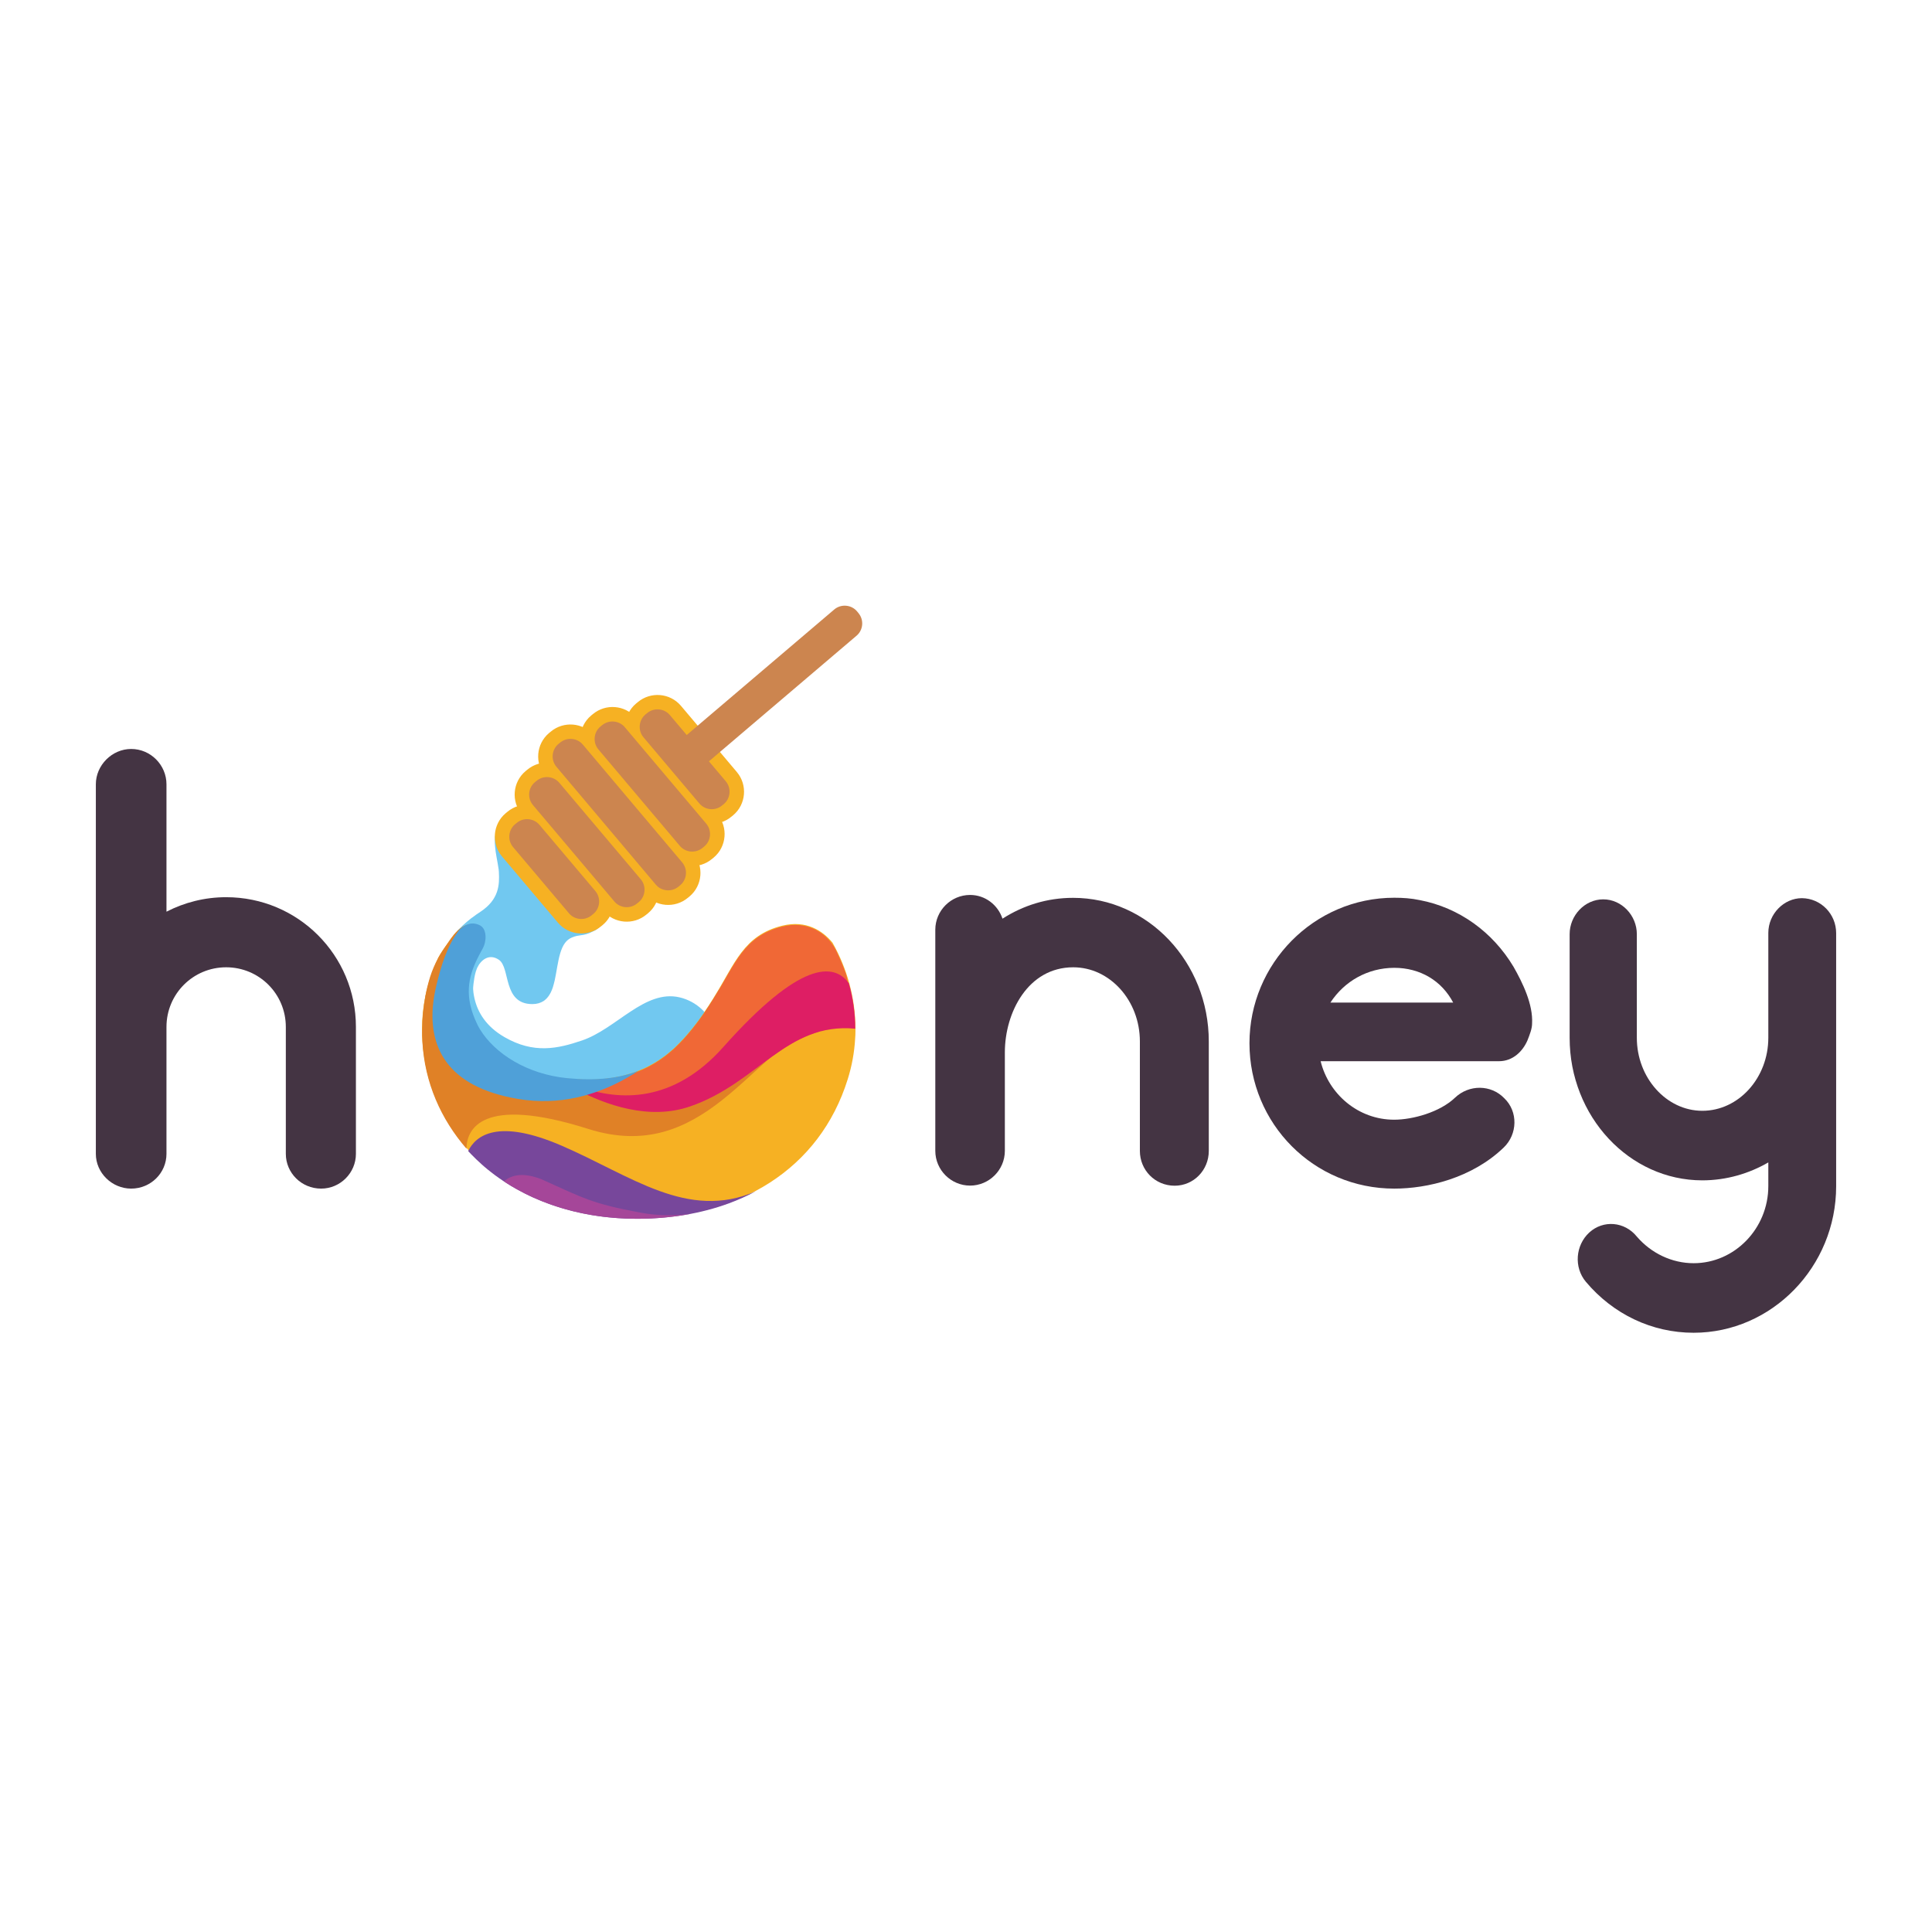 <?xml version="1.0" encoding="utf-8"?>
<!-- Generator: Adobe Illustrator 25.3.1, SVG Export Plug-In . SVG Version: 6.00 Build 0)  -->
<svg version="1.2" baseProfile="tiny-ps" id="Layer_1" xmlns="http://www.w3.org/2000/svg" xmlns:xlink="http://www.w3.org/1999/xlink"
	 viewBox="0 0 1800 1800" xml:space="preserve">
     <title>Honey LLC</title>
<path fill="#443443" d="M331.6,1075c0,17.8-14.6,32.4-32.4,32.4c-18.3,0-32.9-14.6-32.9-32.4V956.8c0-30.8-24.8-55.6-55.6-55.6
	s-55.6,24.8-55.6,55.6V1075c0,17.8-14.6,32.4-32.9,32.4c-17.8,0-32.9-14.6-32.9-32.4V730.7c0-17.8,15.1-32.9,32.9-32.9
	c18.3,0,32.9,15.1,32.9,32.9v118.7c16.7-8.6,35.6-13.5,55.6-13.5c66.9,0,120.9,54,120.9,120.9V1075z"/>
<path fill="#443443" d="M1126.2,970.3v102c0,17.8-14,32.4-31.8,32.4c-18.3,0-32.4-14.6-32.4-32.4v-102c0-38.3-28.1-69.1-62.1-69.1
	c-42.1,0-63.7,42.1-63.7,79.3v91.7c0,17.8-14.6,32.4-32.4,32.4c-17.8,0-32.4-14.6-32.4-32.4v-206c0-17.8,14.6-32.4,32.4-32.4
	c14,0,25.9,9.2,30.2,22.1c19.4-12.4,41.6-19.4,65.8-19.4C1069.5,836.5,1126.2,896.4,1126.2,970.3z"/>
<path fill="#443443" d="M1396.6,988.7h-166.2c7.6,30.8,35.1,54.5,68.5,54.5c17.3,0,42.6-7,56.7-20.5c13-12.4,33.5-12.4,45.9,0.5
	c13,12.4,12.4,33.5-0.5,45.9c-29.7,28.6-71.2,38.3-102,38.3c-75,0-134.9-60.4-134.9-135.5c0-73.9,59.9-135.5,134.9-135.5
	c8.1,0,15.7,0.5,23.7,2.2c36.7,7,68,29.7,87.4,62.1c8.6,15.1,18.3,35.1,17.3,52.9c0,4.9-2.2,10.3-4.3,15.7
	C1418.7,979.5,1409.5,988.7,1396.6,988.7z M1239.5,934.1h114.4c-10.8-20.5-30.8-32.4-55-32.4
	C1274.1,901.8,1252.5,914.2,1239.5,934.1z"/>
<path fill="#443443" d="M1710.7,869.4v235.8c0,75-59.9,136.5-132.8,136.5c-38.9,0-75-17.3-100.4-47.5c-11.3-13.5-9.7-34,3.2-45.9
	c13-11.9,32.9-10.3,44.3,3.8c13.5,15.7,32.9,24.8,52.9,24.8c38.3,0,69.6-32.4,69.6-71.8V1083c-17.8,10.3-38.9,16.7-61.5,16.7
	c-68,0-123.6-59.4-123.6-132.8v-96.6c0-17.3,14-32.4,31.3-32.4s31.3,15.1,31.3,32.4v96.6c0,37.2,27.5,68,61,68
	c34,0,61.5-30.8,61.5-68v-97.7c0-17.8,14.6-32.4,31.3-32.4C1696.6,837,1710.7,851.6,1710.7,869.4z"/>
<path fill="#71C8F0" d="M560.1,860.4c-1.2,2.8-3.1,5.1-6.2,6.7c-6,3.1-9.3,3.8-12.4,4.2c-2.6,0.4-5.1,0.6-8.8,2.2
	c-2.6,1.1-4.6,2.8-6.3,5c-1.9,2.6-3.4,6-4.5,9.8c-2.3,7.8-3.3,16.9-5.1,25.1c-0.5,2.2-1.1,4.3-1.7,6.4c-0.6,1.8-1.3,3.5-2.1,5.1
	c-0.6,1.2-1.3,2.3-2.1,3.4c-0.9,1.3-2,2.4-3.2,3.4c-0.4,0.3-0.8,0.6-1.2,0.9c-2.8,1.8-6.2,2.9-10.6,2.9
	c-27.7-0.1-20.2-33.9-31.1-41.3c-9.2-6.2-16.9,0.3-20.3,7.7c-0.4,1-0.8,2.1-1.2,3.3c-2.2,7.4-2.7,17.6-2.7,17.6
	c-1.3-4.8-2.9-14.9,2-29.4c-13.1,18.2-43.9,55.6-46.9,38.3c0,0,5.3-29.9,23-55l0,0c0.4-0.6,0.8-1.1,1.2-1.7l1.7-2.3
	c0.9-1.2,0.8-1.2,1.7-2.3c4.8-5.7,10.5-10.8,15.5-14.7l0.1-0.1c0.2-0.2,0.5-0.4,0.7-0.5l0,0c0.1,0,0.1-0.1,0.2-0.1l0,0
	c3.1-2.4,5.9-4.3,7.8-5.5c17.4-11.5,17.8-25.2,17.2-36.9c0-0.4,0-0.8-0.1-1.1c0-0.8-0.1-1.7-0.3-2.7c-0.7-5.3-2.6-13.1-3.2-20.6
	c-0.3-3.5-0.3-6.9,0.2-10c4.9,16.2,22.7,38.1,31.8,48.7c15.1,17.4,31.6,36.4,50.1,41C548.1,868.7,554.7,864.9,560.1,860.4z"/>
<path fill="#71C8F0" d="M633.1,929.2c-32.4-7.5-58.8,29.3-90.9,40.2c-22.9,7.8-45,12.5-72.1-3.1c-34.6-19.9-31.6-53.4-26.4-72.3
	c2.3-8.5,5.1-14,5.1-14c-24.2,17.5-37.4,29.9-43.5,39.4c-1.4,5.9-2.5,12-3.1,18.1c6.4,13.2,33.1,18.4,29.9,39.6
	c-1.8,11.5,5.4,23.3,17.5,33.3l132.9-4.8l47.9-1.7l-25.6,15.4c20.2-4.2,40.7-8.3,49.1-15.6C682.7,978.8,665.5,936.7,633.1,929.2z"/>
<path fill="#F6B123" d="M797,957.9c0,1,0,2,0,3c0,2.3-0.1,4.6-0.3,6.9c-0.7,12.6-3,25.3-6.9,37.7c-26.2,84-101.5,129.5-196.3,129.5
	c-56.6,0-106.6-18-142.5-48.9c-0.6-0.5-1.3-1.1-1.9-1.7c-5.1-4.7-9.9-9.6-14.4-14.8c-0.1-0.1-0.2-0.2-0.3-0.3
	c-19.3-22.4-32.8-49.3-38.3-79.2c-0.1-0.6-0.3-1.3-0.3-1.9c-1-5.9-1.8-11.9-2.2-18c-0.3-3.9-0.4-7.8-0.4-11.7
	c0-10.3,1.1-20.5,3.1-30.3v-0.1c2.5-12.2,6.6-24,11.8-35.3v-0.1l0,0c0,0,0-0.1,0.1-0.1c0.1-0.3,0.3-0.5,0.4-0.8
	c0.1-0.1,0.2-0.3,0.3-0.5c0.2-0.4,0.5-0.9,0.8-1.4c0.2-0.3,0.4-0.7,0.6-1c1.3-2.1,2.6-4.1,4-6.1c1.7-2.4,3.5-5,5.4-7.7
	c2.2-3.1,4.5-5.9,6.8-8.1l0.3-0.3c5.8-5.3,12-7.1,18.6-3.9h0.1c6.8,3.6,6.3,15.2,3.1,20.9c-9.9,17.6-17.4,34.8-10.4,58.1
	c0,0.1,0.1,0.3,0.1,0.4c1.2,3.9,2.8,8,4.9,12.3c8.6,17.7,27.9,34.5,53.9,43.7c5,1.8,10.3,3.3,15.8,4.4c1.8,0.4,3.7,0.7,5.5,1.1
	c0.8,0.1,1.7,0.3,2.5,0.4c0.3,0,0.5,0.1,0.8,0.1s0.5,0.1,0.8,0.1s0.6,0.1,0.8,0.1c1.3,0.2,2.5,0.3,3.8,0.4c7.5,0.7,14.7,1.1,21.4,1
	h0.9c0.4,0,0.8,0,1.1,0c0.5,0,1,0,1.5,0h0.2c0.5,0,1.1,0,1.6,0c0.4,0,0.9,0,1.3-0.1c0.2,0,0.5,0,0.7,0c0.4,0,0.8,0,1.2-0.1
	c0.4,0,0.9,0,1.3-0.1c1.1-0.1,2.1-0.2,3.2-0.2c0.3,0,0.6-0.1,0.9-0.1c0.1,0,0.2,0,0.3,0c0.3,0,0.6-0.1,0.9-0.1
	c0.6-0.1,1.1-0.1,1.7-0.2c0.3,0,0.6-0.1,0.9-0.1c0.2,0,0.3,0,0.5-0.1c0.3,0,0.6-0.1,1-0.1c0.5-0.1,0.9-0.1,1.4-0.2c0,0,0.1,0,0.2,0
	c0.4-0.1,0.8-0.1,1.3-0.2h0.1c0.3,0,0.6-0.1,0.9-0.2c0.2,0,0.4-0.1,0.6-0.1c0.1,0,0.2,0,0.4-0.1c0.3-0.1,0.7-0.1,1-0.2
	c0.5-0.1,0.9-0.2,1.4-0.3h0.1c0.4-0.1,0.7-0.1,1.1-0.2c0.6-0.1,1.1-0.2,1.7-0.3c0.4-0.1,0.8-0.2,1.2-0.3c0.1,0,0.2,0,0.2,0
	c0.4-0.1,0.8-0.2,1.2-0.3c0.3-0.1,0.7-0.2,1-0.3c0.2-0.1,0.5-0.1,0.7-0.2c0.9-0.2,1.9-0.5,2.8-0.8c0.3-0.1,0.7-0.2,1-0.3
	c0.4-0.1,0.8-0.2,1.1-0.3c0.9-0.3,1.9-0.6,2.8-0.9c0.4-0.1,0.9-0.3,1.3-0.4c0.4-0.2,0.8-0.3,1.2-0.5h0.1c0.4-0.2,0.8-0.3,1.2-0.5
	c0.3-0.1,0.6-0.3,1-0.4c0.1,0,0.1,0,0.2-0.1c0.2-0.1,0.3-0.1,0.5-0.2c0.3-0.1,0.5-0.2,0.8-0.3c0.2-0.1,0.3-0.1,0.5-0.2
	c0.4-0.2,0.8-0.3,1.2-0.5s0.8-0.4,1.2-0.5c0.3-0.2,0.7-0.3,1.1-0.5c0.2-0.1,0.4-0.2,0.6-0.3c0.5-0.2,1-0.4,1.5-0.7
	c0.2-0.1,0.5-0.2,0.7-0.3s0.3-0.2,0.5-0.3c0.3-0.2,0.7-0.3,1-0.5c0.4-0.2,0.9-0.5,1.3-0.7c0.4-0.2,0.8-0.5,1.2-0.7c0,0,0,0,0.1,0
	c0.3-0.2,0.7-0.4,1-0.6c0.2-0.1,0.3-0.2,0.5-0.3c0.3-0.2,0.6-0.4,1-0.6c0,0,0,0,0.1,0c0.4-0.2,0.8-0.5,1.2-0.7
	c0.4-0.3,0.8-0.5,1.2-0.8c0.4-0.2,0.7-0.4,1.1-0.7c0.1-0.1,0.2-0.1,0.3-0.2c0.3-0.2,0.6-0.4,0.9-0.6c0.5-0.3,1-0.7,1.5-1
	c0.3-0.2,0.6-0.5,1-0.7c0,0,0.1,0,0.1-0.1c0.4-0.3,0.8-0.6,1.1-0.8s0.7-0.5,1-0.7c0.2-0.1,0.4-0.3,0.6-0.4c0.3-0.2,0.7-0.5,1-0.8
	s0.6-0.5,1-0.8s0.7-0.6,1.1-0.9c0,0,0.1,0,0.1-0.1c0.4-0.3,0.7-0.6,1.1-0.9c0.4-0.4,0.9-0.7,1.3-1.1c1.1-0.9,2.1-1.9,3.2-2.8
	c0.3-0.3,0.7-0.6,1-1c0.1-0.1,0.2-0.1,0.2-0.2c0.3-0.3,0.6-0.6,0.9-0.9c0.3-0.3,0.6-0.6,0.9-0.9c0.9-0.9,1.7-1.7,2.6-2.6
	c0.2-0.2,0.4-0.4,0.6-0.7c0.5-0.4,0.9-0.9,1.3-1.4c0.3-0.3,0.6-0.7,1-1c0.8-0.9,1.6-1.8,2.4-2.7c0.2-0.3,0.4-0.5,0.7-0.8
	c3.2-3.7,6.3-7.5,9.4-11.6c0.3-0.4,0.6-0.9,1-1.3c0.3-0.4,0.7-0.9,1-1.4c1.1-1.5,2.2-3.1,3.3-4.6c0.6-0.8,1.1-1.6,1.7-2.5
	c0.3-0.4,0.6-0.9,0.9-1.4c0.7-1,1.4-2,2-3c0.6-0.8,1.1-1.6,1.6-2.5c0.7-1.1,1.4-2.2,2.2-3.4c0.2-0.4,0.5-0.8,0.7-1.1
	c0.5-0.8,1-1.5,1.4-2.3c19.6-31.3,27.3-57.4,63.4-66.4c22.5-5.6,38,4.9,46.9,15.8l0,0C789.4,902.7,796.9,930,797,957.9z"/>
<path fill="#E08126" d="M762.6,954.9c-62.2,24.3-106.9,131-214.5,96.9c-100.4-31.8-113,1.1-113.5,17.7c0,0.2,0,0.5,0,0.7
	c-23.7-27.4-39-61.3-41.1-100c-0.2-3.7-0.3-7.4-0.2-11.1c0.1-10.4,1.1-20.8,3-30.9v-0.1c1.1-6.1,2.6-12.1,4.4-17.9
	c1.9-6,4.4-11.8,7.4-17.4v-0.1c0,0,0-0.1,0.1-0.1c0.1-0.3,0.3-0.5,0.4-0.8c0.1-0.2,0.2-0.3,0.3-0.5c0.2-0.4,0.5-0.9,0.8-1.4
	c0.2-0.3,0.4-0.7,0.6-1c1.3-2.1,2.6-4.1,4-6.1c1.7-2.4,3.5-5,5.4-7.7c2.2-3.1,4.5-5.9,6.8-8.1l0.3-0.3c5.8-5.3,12-7.1,18.6-3.9h0.1
	c0.2,0.1,0.4,0.2,0.6,0.3c6.8,3.6,5.8,15.5,2.6,21.2c-9.9,17.5-17.3,34.5-10.5,57.5c0,0.1,0.1,0.3,0.1,0.4c1.2,4.1,2.9,8.4,5.1,12.9
	c10.8,22.2,38.5,43.2,75.2,49.2c2.8,0.5,5.7,0.8,8.7,1.1c26.9,2.6,48.4,0.2,66.5-6.8c29.6-11.4,50.2-35,71.4-68.8
	c1.6-2.5,3.1-5,4.5-7.4l75.5,20.5C745.3,943.1,768.1,952.8,762.6,954.9z"/>
<g>
	<g>
		<path fill="#F06836" d="M787.6,905.9c8.4,23.4-4.6,48.8-28.2,56.5c-40.1,13-66.7,51.4-116.7,68.5c-44.7,15.3-93.4-7.2-124-26.5
			c0.8,0.1,1.7,0.3,2.5,0.4c0.3,0,0.5,0.1,0.8,0.1s0.5,0.1,0.8,0.1s0.6,0.1,0.9,0.1c1.3,0.2,2.5,0.3,3.8,0.4
			c7.5,0.7,14.7,1.1,21.4,1h0.9c0.4,0,0.8,0,1.1,0c0.5,0,1,0,1.5,0h0.2c0.4,0,0.7,0,1.1,0c0.6,0,1.3-0.1,1.9-0.1c0.2,0,0.4,0,0.6,0
			c0.4,0,0.8,0,1.2-0.1c0.5,0,0.9,0,1.3-0.1c1.1-0.1,2.1-0.2,3.2-0.2c0.3,0,0.6-0.1,0.9-0.1c0.1,0,0.2,0,0.3,0
			c0.3,0,0.6-0.1,0.9-0.1c0.6-0.1,1.1-0.1,1.7-0.2c0.3,0,0.6-0.1,0.9-0.1c0.2,0,0.3,0,0.5-0.1c0.3,0,0.6-0.1,0.9-0.1
			c0.5-0.1,1-0.1,1.4-0.2c0,0,0.1,0,0.2,0c0.4-0.1,0.8-0.1,1.2-0.2h0.1c0.3,0,0.6-0.1,0.9-0.2c0.2,0,0.4-0.1,0.6-0.1
			c0.1,0,0.2,0,0.4-0.1c0.3-0.1,0.6-0.1,1-0.2c0.5-0.1,0.9-0.2,1.4-0.3h0.1c0.4-0.1,0.7-0.1,1.1-0.2c0.6-0.1,1.1-0.2,1.7-0.3
			c0.4-0.1,0.8-0.2,1.2-0.3c0.1,0,0.2,0,0.2,0c0.4-0.1,0.8-0.2,1.2-0.3c0.3-0.1,0.7-0.2,1-0.3s0.5-0.1,0.7-0.2
			c0.9-0.2,1.9-0.5,2.8-0.8c0.3-0.1,0.7-0.2,1-0.3c0.4-0.1,0.7-0.2,1.1-0.3c0.9-0.3,1.9-0.6,2.8-0.9c0.4-0.1,0.9-0.3,1.3-0.4
			c0.4-0.2,0.8-0.3,1.2-0.5h0.1c0.4-0.2,0.8-0.3,1.2-0.5s0.8-0.3,1.1-0.5c0.2-0.1,0.3-0.1,0.5-0.2c0.3-0.1,0.5-0.2,0.8-0.3
			c0.2-0.1,0.3-0.2,0.5-0.2c0.4-0.2,0.8-0.3,1.2-0.5s0.8-0.4,1.2-0.5c0.4-0.2,0.7-0.3,1.1-0.5c0.2-0.1,0.4-0.2,0.6-0.3
			c0.5-0.2,1-0.5,1.5-0.7c0.2-0.1,0.5-0.2,0.7-0.3s0.3-0.2,0.5-0.3c0.3-0.2,0.7-0.3,1-0.5c0.5-0.2,0.9-0.5,1.3-0.7
			c0.4-0.2,0.8-0.5,1.2-0.7c0,0,0,0,0.1,0c0.3-0.2,0.6-0.4,1-0.6c0.2-0.1,0.3-0.2,0.5-0.3c0.3-0.2,0.6-0.4,1-0.6c0,0,0,0,0.1,0
			c0.4-0.2,0.8-0.5,1.2-0.7l1.2-0.8c0.4-0.2,0.7-0.5,1.1-0.7c0.1-0.1,0.2-0.1,0.3-0.2c0.3-0.2,0.6-0.4,0.9-0.6c0.5-0.3,1-0.7,1.5-1
			c0.3-0.2,0.6-0.5,1-0.7c0,0,0.1,0,0.1-0.1c0.4-0.3,0.8-0.6,1.1-0.8s0.7-0.5,1-0.7c0.2-0.1,0.4-0.3,0.6-0.4c0.3-0.2,0.7-0.5,1-0.8
			s0.6-0.5,1-0.8s0.7-0.6,1.1-0.9c0,0,0.1,0,0.1-0.1c0.4-0.3,0.7-0.6,1.1-0.9c0.4-0.4,0.9-0.7,1.3-1.1c1.1-0.9,2.1-1.9,3.2-2.8
			c0.3-0.3,0.7-0.6,1-1c0.1-0.1,0.2-0.1,0.2-0.2c0.3-0.3,0.6-0.6,0.9-0.9c0.3-0.3,0.6-0.6,0.9-0.9c0.8-0.9,1.7-1.7,2.6-2.6
			c0.2-0.2,0.4-0.4,0.6-0.7c0.4-0.5,0.9-0.9,1.3-1.4c0.3-0.3,0.6-0.7,1-1c0.8-0.9,1.6-1.8,2.4-2.7c0.2-0.3,0.5-0.5,0.7-0.8
			c3.2-3.7,6.3-7.5,9.4-11.6c0.3-0.4,0.6-0.9,1-1.3c0.3-0.5,0.7-0.9,1-1.4c1.1-1.5,2.2-3.1,3.3-4.6c0.6-0.8,1.1-1.6,1.7-2.4
			c0.3-0.5,0.6-0.9,0.9-1.4c0.7-1,1.4-2,2-3c0.5-0.8,1.1-1.6,1.6-2.5c0.7-1.1,1.4-2.2,2.1-3.4c0.3-0.4,0.5-0.8,0.7-1.1
			c0.5-0.8,1-1.5,1.4-2.3c19.6-31.3,27.3-57.4,63.4-66.4c12.4-3.1,22.7-1.3,31,2.8c8,4,14.4,10.5,18.7,18.4
			C781.9,891.6,785,898.7,787.6,905.9z"/>
	</g>
</g>
<path fill="#DE1E64" d="M796.8,958.4c-64.4-6-90.2,50.6-154.1,72.5c-37.4,12.8-77.7-0.8-107.7-16.9l5.7-1.3
	c36.5,13.1,86.6,15.1,133.1-37.1c71.7-80.6,103.2-78.7,117-59.6C794.7,929.7,796.8,944,796.8,958.4z"/>
<path fill="#4FA0D8" d="M528.5,1004.5c-37.9-3.7-67.5-23.2-81-45c-1.1-1.8-2.1-3.5-2.9-5.3c-12.4-25.5-8.4-43.7,0.2-61.2
	c1.6-3.2,3.3-6.4,5.1-9.6c3.2-5.7,4.2-17.5-2.6-21.2c-6.9-3.6-13.4-1.6-19.3,3.9l0,0c-11.5,15.1-17,33.4-21.5,52.2
	c-1.4,5.9-2.5,12-3.1,18.1c-3.5,37.1,11,76.1,79.6,87.5c38.3,6.4,72.4-3.5,100.6-19.4c3.9-2.2,7.7-4.5,11.4-6.9
	C576.8,1004.7,555.4,1007.1,528.5,1004.5z"/>
<g>
	<path fill="#77479B" d="M704,1110c-7.9,4.2-16.2,7.9-24.8,11.1c-25.8,9.5-54.8,14.4-85.9,14.4c-56.6,0-106.6-18-142.5-48.9
		c-0.6-0.5-1.3-1.1-1.9-1.7c-3.5-3.1-6.8-6.3-10-9.6c-0.6-0.6-1.2-1.2-1.8-1.9c-0.3-0.3-0.6-0.7-0.9-1l0,0
		c7-14.4,27.5-30.8,87.3-4.9C588.4,1095.6,640.6,1137.4,704,1110z"/>
</g>
<path fill="#A54699" d="M644.4,1130.7c-16.2,3.2-33.3,4.8-51.1,4.8c-47.4,0-90.1-12.6-123.8-34.8c7.2-6.4,18.2-8.5,34.8-2.1
	c39.2,17.6,47,22.8,92.5,31.2C613.9,1133,629.9,1132.7,644.4,1130.7z"/>
<g>
	<path fill="#F6B123" stroke="#F6B123" stroke-width="27" stroke-miterlimit="10" d="M543,693.8c-5.3-6.3-14.9-7.1-21.2-1.8
		l-1.6,1.3c-6.3,5.3-7.1,14.9-1.8,21.2L611,824.3c5.3,6.3,14.9,7.1,21.2,1.8l1.6-1.3c6.3-5.3,7.1-14.9,1.8-21.2L543,693.8z"/>
	<path fill="#F6B123" stroke="#F6B123" stroke-width="27" stroke-miterlimit="10" d="M552.9,851.4c6.3-5.3,7.1-14.9,1.8-21.2
		l-52.1-61.7c-5.3-6.3-14.9-7.1-21.2-1.8l-1.6,1.3c-6.3,5.3-7.1,14.9-1.8,21.2l52.1,61.7c5.3,6.3,14.9,7.1,21.2,1.8L552.9,851.4z"/>
	<path fill="#F6B123" stroke="#F6B123" stroke-width="27" stroke-miterlimit="10" d="M674.4,749.2c6.3-5.3,7.1-14.9,1.8-21.2
		l-52.1-61.7c-5.3-6.3-14.9-7.1-21.2-1.8l-1.6,1.3c-6.3,5.3-7.1,14.9-1.8,21.2l52.1,61.7c5.3,6.3,14.9,7.1,21.2,1.8L674.4,749.2z"/>
	<path fill="#F6B123" stroke="#F6B123" stroke-width="27" stroke-miterlimit="10" d="M582.2,677.5c-5.3-6.3-14.9-7.1-21.2-1.8
		l-1.6,1.3c-6.3,5.3-7.1,14.9-1.8,21.2l75.9,89.9c5.3,6.3,14.9,7.1,21.2,1.8l1.6-1.3c6.3-5.3,7.1-14.9,1.8-21.2L582.2,677.5z"/>
	<path fill="#F6B123" stroke="#F6B123" stroke-width="27" stroke-miterlimit="10" d="M521.1,729.3c-5.3-6.3-14.9-7.1-21.2-1.8
		l-1.6,1.3c-6.3,5.3-7.1,14.9-1.8,21.2l75.9,89.9c5.3,6.3,14.9,7.1,21.2,1.8l1.6-1.3c6.3-5.3,7.1-14.9,1.8-21.2L521.1,729.3z"/>
</g>
<g>
	<path fill="#CC854F" d="M543,693.7c-5.3-6.3-14.9-7.1-21.2-1.8l-1.6,1.3c-6.3,5.3-7.1,14.9-1.8,21.2L611,824.2
		c5.3,6.3,14.9,7.1,21.2,1.8l1.6-1.3c6.3-5.3,7.1-14.9,1.8-21.2L543,693.7z"/>
	<path fill="#CC854F" d="M799.8,571.2l-1.3-1.6c-5.3-6.3-14.9-7.1-21.2-1.8l-137.5,117l-15.7-18.6c-5.3-6.3-14.9-7.1-21.2-1.8
		l-1.6,1.3c-6.3,5.3-7.1,14.9-1.8,21.2l52.1,61.7c5.3,6.3,14.9,7.1,21.2,1.8l1.6-1.3c6.3-5.3,7.1-14.9,1.8-21.2l-15.7-18.6
		l137.5-117C804.3,587,805.1,577.5,799.8,571.2z"/>
	<path fill="#CC854F" d="M552.9,851.4c6.3-5.3,7.1-14.9,1.8-21.2l-52.1-61.7c-5.3-6.3-14.9-7.1-21.2-1.8l-1.6,1.3
		c-6.3,5.3-7.1,14.9-1.8,21.2l52.1,61.7c5.3,6.3,14.9,7.1,21.2,1.8L552.9,851.4z"/>
	<path fill="#CC854F" d="M582.1,677.5c-5.3-6.3-14.9-7.1-21.2-1.8l-1.6,1.3c-6.3,5.3-7.1,14.9-1.8,21.2l75.9,89.9
		c5.3,6.3,14.9,7.1,21.2,1.8l1.6-1.3c6.3-5.3,7.1-14.9,1.8-21.2L582.1,677.5z"/>
	<path fill="#CC854F" d="M521.1,729.3c-5.3-6.3-14.9-7.1-21.2-1.8l-1.6,1.3c-6.3,5.3-7.1,14.9-1.8,21.2l75.9,89.9
		c5.3,6.3,14.9,7.1,21.2,1.8l1.6-1.3c6.3-5.3,7.1-14.9,1.8-21.2L521.1,729.3z"/>
</g>
</svg>
